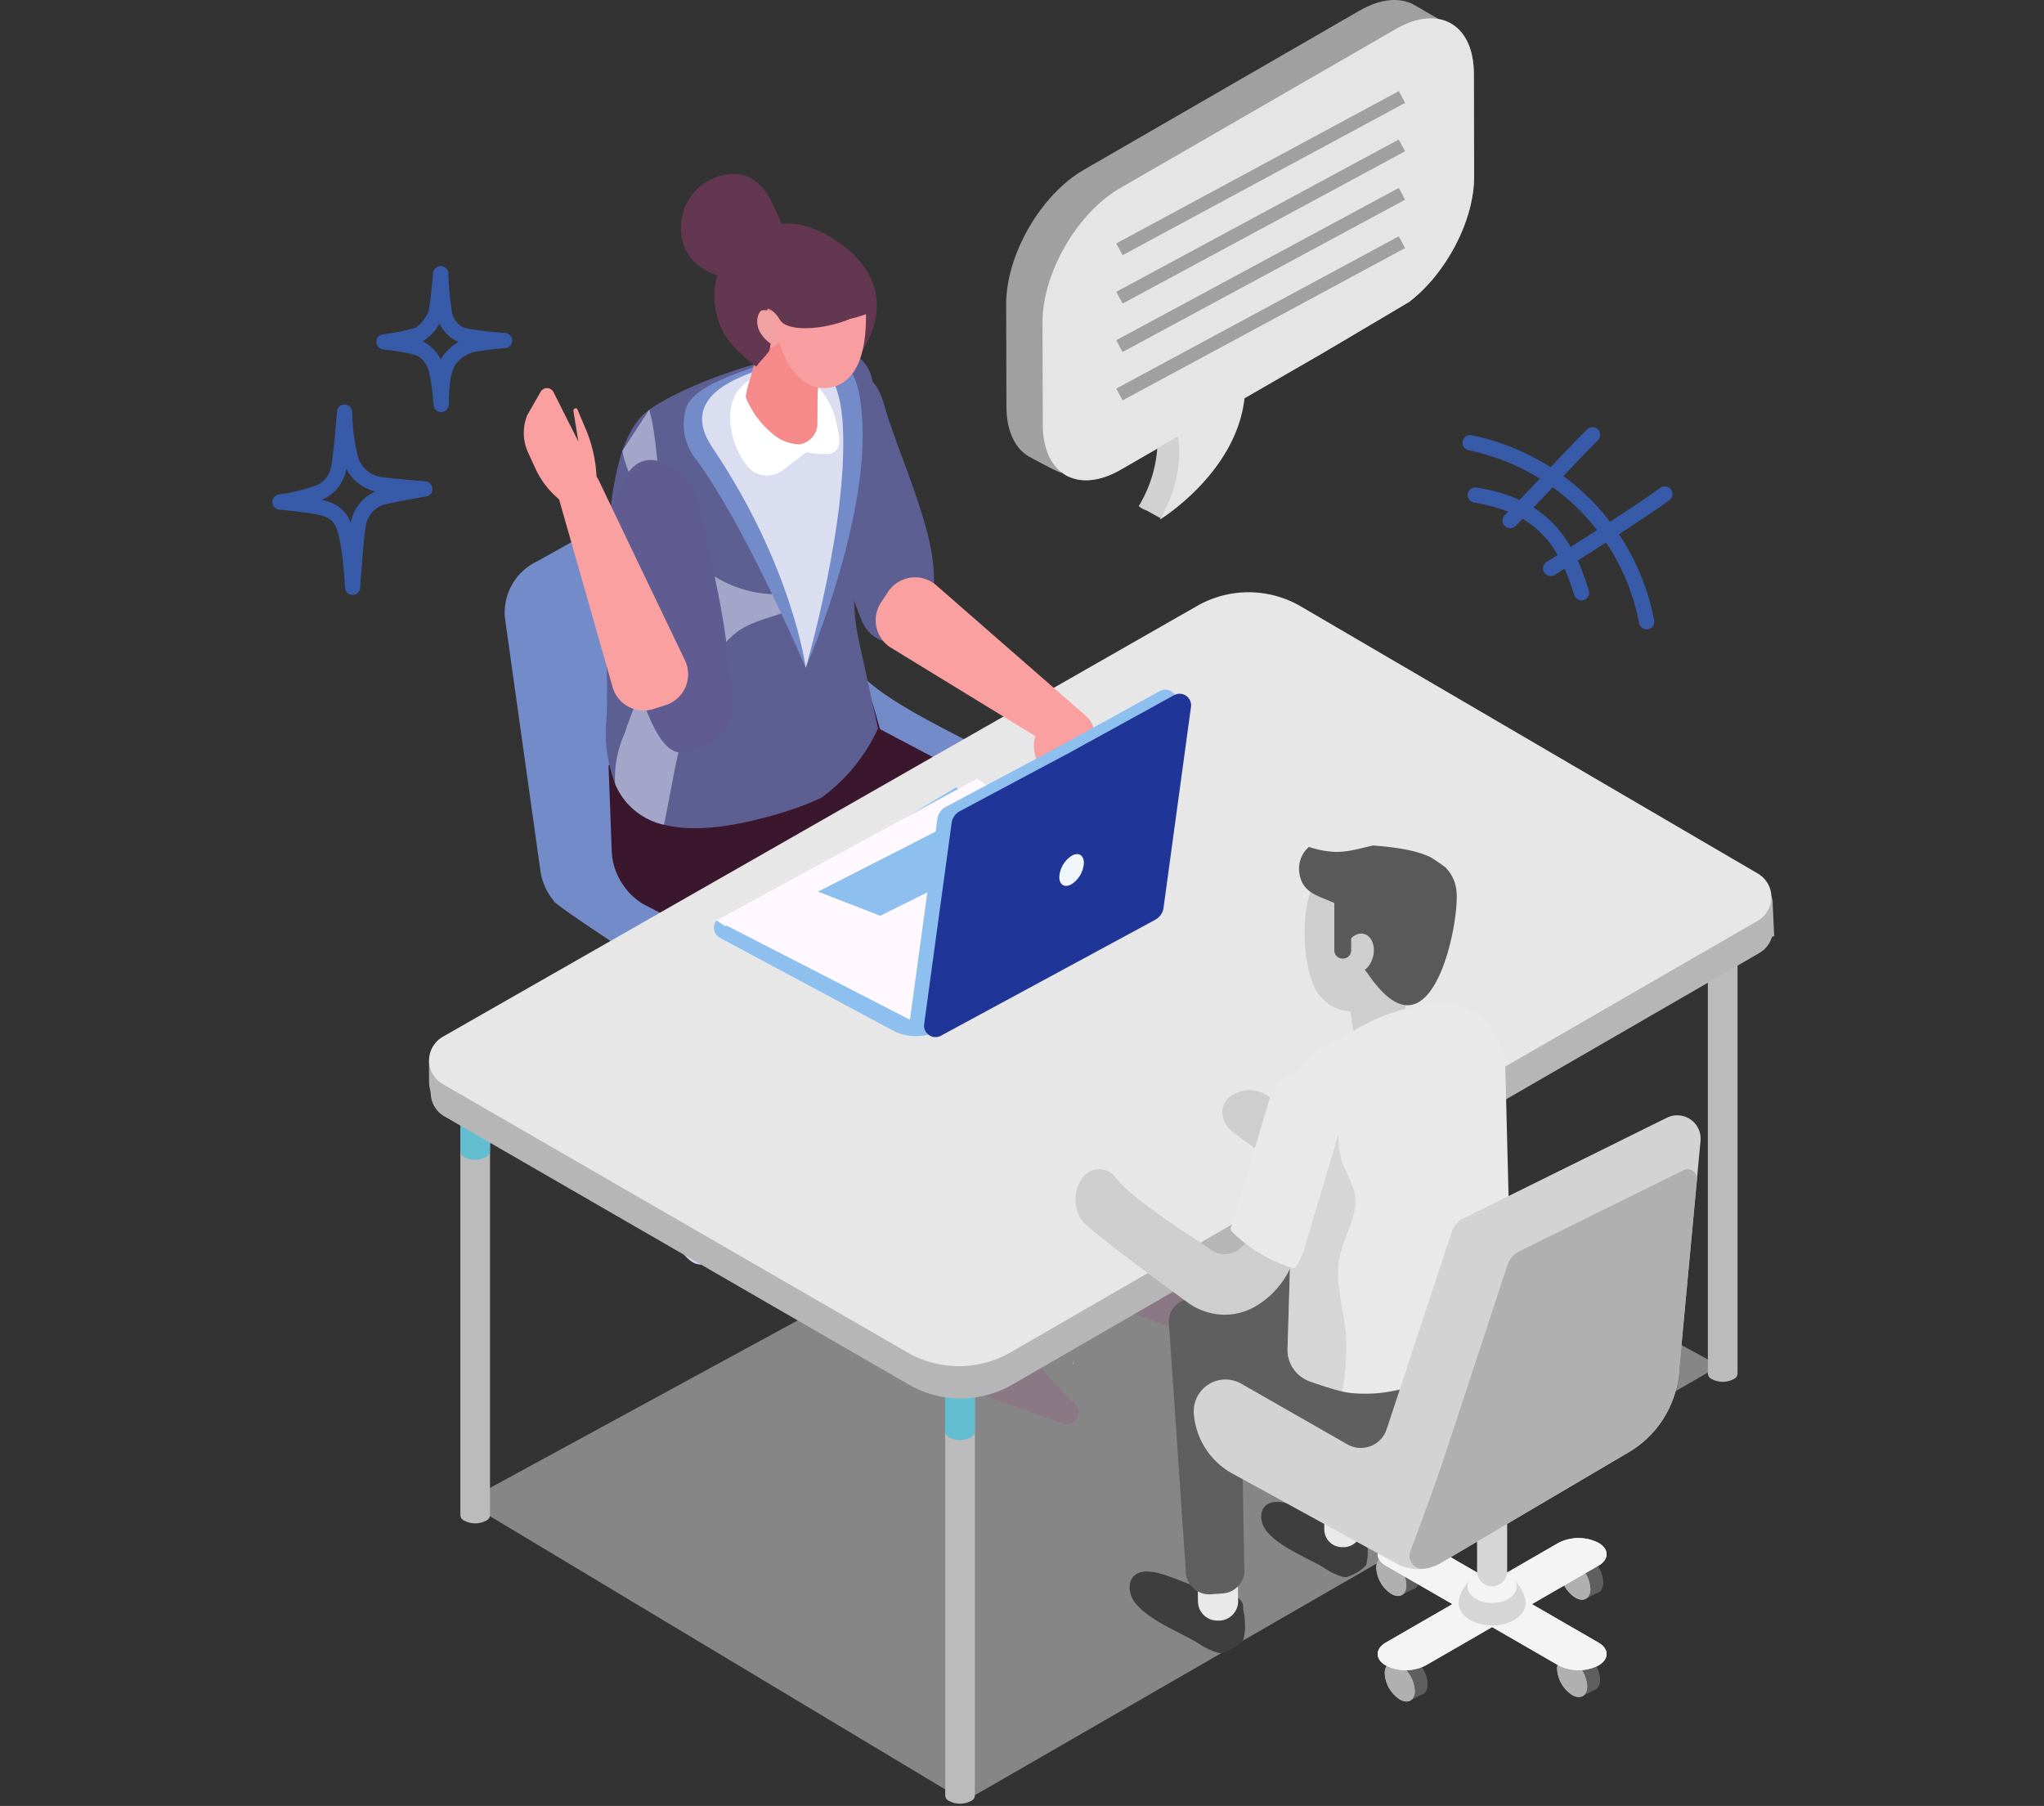 <svg xmlns="http://www.w3.org/2000/svg" xmlns:xlink="http://www.w3.org/1999/xlink" width="292" height="258" viewBox="0 0 292 258"><rect x="0" y="0" width="292" height="258" fill="#333333" stroke="none"/><defs><clipPath id="a"><rect width="214.45" height="257.68" fill="none"/></clipPath><clipPath id="c"><rect width="29.174" height="59.297" fill="none"/></clipPath><clipPath id="d"><rect width="0.221" height="2.209" fill="none"/></clipPath><clipPath id="e"><rect width="179.188" height="101.188" fill="none"/></clipPath><clipPath id="f"><rect width="9.693" height="44.686" fill="none"/></clipPath></defs><g transform="translate(-553 -6962)"><g transform="translate(592 6962)"><g clip-path="url(#a)"><g clip-path="url(#a)"><path d="M95.212,63.433c1.742,6.114,6.35,16.061,6.943,22.5a19.035,19.035,0,0,1-.209,6.29c-.942,3.4-2.678,4.7-4.365,5.06a4.947,4.947,0,0,1-5.53-2.96c-.583-1.367-1.162-2.939-1.726-4.643a241.753,241.753,0,0,1-6.282-25.054,4.334,4.334,0,0,1,3.116-5.045l.973-.267c4.082-1.106,5.92.053,7.081,4.122" transform="translate(-7.888 -5.536)" fill="#5d5f93"/><path d="M100.344,195.113a5.216,5.216,0,0,0-2.36-4.088c-1.3-.753-2.36-.143-2.36,1.363a5.217,5.217,0,0,0,2.36,4.088c1.3.753,2.36.142,2.36-1.363" transform="translate(-8.985 -17.918)" fill="#4568c7"/><path d="M100.344,195.113a5.216,5.216,0,0,0-2.36-4.088c-1.3-.753-2.36-.143-2.36,1.363a5.217,5.217,0,0,0,2.36,4.088c1.3.753,2.36.142,2.36-1.363" transform="translate(-8.985 -17.918)" fill="#4568c7"/><path d="M96.105,190.924l-2.034,1.06,3.193,5.82,2.382-1.239-.6-3.278Z" transform="translate(-8.839 -17.939)" fill="#4568c7"/><path d="M98.13,196.261a5.216,5.216,0,0,0-2.36-4.088c-1.3-.753-2.36-.143-2.36,1.363a5.217,5.217,0,0,0,2.36,4.088c1.3.753,2.36.142,2.36-1.363" transform="translate(-8.777 -18.026)" fill="#cfd5e9"/><path d="M98.13,196.261a5.216,5.216,0,0,0-2.36-4.088c-1.3-.753-2.36-.143-2.36,1.363a5.217,5.217,0,0,0,2.36,4.088c1.3.753,2.36.142,2.36-1.363" transform="translate(-8.777 -18.026)" fill="#cfd5e9"/><path d="M69.016,177.6a5.216,5.216,0,0,0-2.36-4.088c-1.3-.753-2.36-.143-2.36,1.363a5.217,5.217,0,0,0,2.36,4.088c1.3.753,2.36.142,2.36-1.363" transform="translate(-6.041 -16.273)" fill="#4568c7"/><path d="M69.016,177.6a5.216,5.216,0,0,0-2.36-4.088c-1.3-.753-2.36-.143-2.36,1.363a5.217,5.217,0,0,0,2.36,4.088c1.3.753,2.36.142,2.36-1.363" transform="translate(-6.041 -16.273)" fill="#4568c7"/><path d="M64.777,173.413l-2.034,1.06,3.193,5.82,2.382-1.239-.6-3.278Z" transform="translate(-5.895 -16.294)" fill="#4568c7"/><path d="M66.8,178.751a5.216,5.216,0,0,0-2.36-4.088c-1.3-.753-2.36-.143-2.36,1.363a5.217,5.217,0,0,0,2.36,4.088c1.3.753,2.36.142,2.36-1.363" transform="translate(-5.833 -16.381)" fill="#cfd5e9"/><path d="M66.8,178.751a5.216,5.216,0,0,0-2.36-4.088c-1.3-.753-2.36-.143-2.36,1.363a5.217,5.217,0,0,0,2.36,4.088c1.3.753,2.36.142,2.36-1.363" transform="translate(-5.833 -16.381)" fill="#cfd5e9"/><path d="M70.485,195.886a5.216,5.216,0,0,0-2.36-4.088c-1.3-.753-2.36-.143-2.361,1.363a5.218,5.218,0,0,0,2.361,4.088c1.3.753,2.36.142,2.36-1.363" transform="translate(-6.179 -17.991)" fill="#4568c7"/><path d="M70.485,195.886a5.216,5.216,0,0,0-2.36-4.088c-1.3-.753-2.36-.143-2.361,1.363a5.218,5.218,0,0,0,2.361,4.088c1.3.753,2.36.142,2.36-1.363" transform="translate(-6.179 -17.991)" fill="#4568c7"/><path d="M66.246,191.7l-2.034,1.06,3.193,5.82,2.382-1.239-.6-3.278Z" transform="translate(-6.033 -18.012)" fill="#4568c7"/><path d="M68.271,197.035a5.216,5.216,0,0,0-2.36-4.088c-1.3-.753-2.36-.143-2.36,1.363a5.216,5.216,0,0,0,2.36,4.088c1.3.753,2.36.142,2.36-1.363" transform="translate(-5.971 -18.099)" fill="#cfd5e9"/><path d="M68.271,197.035a5.216,5.216,0,0,0-2.36-4.088c-1.3-.753-2.36-.143-2.36,1.363a5.216,5.216,0,0,0,2.36,4.088c1.3.753,2.36.142,2.36-1.363" transform="translate(-5.971 -18.099)" fill="#cfd5e9"/><path d="M100.9,178.253a5.216,5.216,0,0,0-2.36-4.088c-1.3-.753-2.361-.143-2.361,1.363a5.214,5.214,0,0,0,2.361,4.088c1.3.753,2.36.142,2.36-1.363" transform="translate(-9.037 -16.334)" fill="#4568c7"/><path d="M100.9,178.253a5.216,5.216,0,0,0-2.36-4.088c-1.3-.753-2.361-.143-2.361,1.363a5.214,5.214,0,0,0,2.361,4.088c1.3.753,2.36.142,2.36-1.363" transform="translate(-9.037 -16.334)" fill="#4568c7"/><path d="M96.661,174.064l-2.034,1.06,3.193,5.82L100.2,179.7l-.6-3.278Z" transform="translate(-8.891 -16.355)" fill="#4568c7"/><path d="M98.685,179.4a5.216,5.216,0,0,0-2.36-4.088c-1.3-.753-2.36-.143-2.36,1.363a5.217,5.217,0,0,0,2.36,4.088c1.3.753,2.36.142,2.36-1.363" transform="translate(-8.829 -16.442)" fill="#cfd5e9"/><path d="M98.685,179.4a5.216,5.216,0,0,0-2.36-4.088c-1.3-.753-2.36-.143-2.36,1.363a5.217,5.217,0,0,0,2.36,4.088c1.3.753,2.36.142,2.36-1.363" transform="translate(-8.829 -16.442)" fill="#cfd5e9"/><path d="M63.611,187.437l10.445-6.031-10.445-6.031c-1.714-.99-1.714-2.609,0-3.6a6.919,6.919,0,0,1,6.234,0l10.445,6.031,10.446-6.031a6.919,6.919,0,0,1,6.234,0c1.714.99,1.714,2.609,0,3.6l-10.446,6.031,10.446,6.031c1.714.99,1.714,2.609,0,3.6a6.919,6.919,0,0,1-6.234,0L80.29,185.006l-10.445,6.031a6.919,6.919,0,0,1-6.234,0c-1.714-.99-1.714-2.609,0-3.6" transform="translate(-5.856 -16.07)" fill="#e2e8f2"/><path d="M63.611,187.437l10.445-6.031-10.445-6.031c-1.714-.99-1.714-2.609,0-3.6a6.919,6.919,0,0,1,6.234,0l10.445,6.031,10.446-6.031a6.919,6.919,0,0,1,6.234,0c1.714.99,1.714,2.609,0,3.6l-10.446,6.031,10.446,6.031c1.714.99,1.714,2.609,0,3.6a6.919,6.919,0,0,1-6.234,0L80.29,185.006l-10.445,6.031a6.919,6.919,0,0,1-6.234,0c-1.714-.99-1.714-2.609,0-3.6" transform="translate(-5.856 -16.07)" fill="#e2e8f2"/><path d="M86.868,181.746c0,1.952-2.355,3.534-5.26,3.534s-5.26-1.582-5.26-3.534,2.356-5.184,5.26-5.184,5.26,3.233,5.26,5.184" transform="translate(-7.174 -16.59)" fill="#cfd5e9"/><path d="M85.612,179.154c0,1.432-1.728,2.592-3.859,2.592s-3.86-1.161-3.86-2.592,1.728-2.592,3.86-2.592,3.859,1.161,3.859,2.592" transform="translate(-7.319 -16.59)" fill="#e2e8f2"/><path d="M81.908,148.719a2.376,2.376,0,0,1,2.36,2.393v23.034a2.36,2.36,0,1,1-4.72,0V151.112a2.376,2.376,0,0,1,2.36-2.393" transform="translate(-7.474 -13.974)" fill="#cfd5e9"/><path d="M36.553,94.636l5.038,35.957a8.711,8.711,0,0,0,1.939,4.547c-.318.189,8.269,5.861,8.584,6.055l8.61,5.395c9.251,5.7,16.454,13.765,27.227,7.634q12.343-7.024,24.185-14.884c7.708-5.117,13.139-10.859,5.045-17.892-7.053-6.128-16.056-9.445-23.96-14.256-9.289-5.654-9.54-9.1-10.29-19.527A52.212,52.212,0,0,0,79.04,71.82a4.839,4.839,0,0,0-6.637-2.59l-.048.025L41.194,86.634a8.113,8.113,0,0,0-4.641,8" transform="translate(-3.43 -6.457)" fill="#748bc9"/><path d="M126.169,214.755l-.122.254a.4.4,0,0,0,.1.008c0-.082.016-.172.024-.262" transform="translate(-11.843 -20.178)" fill="#dceffe"/><path d="M106.353,206.638v7.143a4.144,4.144,0,0,0,2.76,3.906l13.685,4.846a1.7,1.7,0,0,0,1.783-2.792l-8.754-8.952-.057-6.848Z" transform="translate(-9.993 -19.162)" fill="#3b172d"/><path d="M104.782,146.932c2.757,1.3,5.256,3.1,7.97,4.485a1.957,1.957,0,0,0,.328.132l2.351,53.179s-3.657,4.547-11.831,0l-4.36-44.3-1.479-14.494a11.421,11.421,0,0,1,7.02,1" transform="translate(-9.186 -13.696)" fill="#f68a8b"/><path d="M128.163,193.4l.41,7.143a4.455,4.455,0,0,0,2.984,3.906l13.962,4.846a1.648,1.648,0,0,0,1.709-.361,1.7,1.7,0,0,0-.084-2.432l-9.269-8.952-.448-6.848Z" transform="translate(-12.042 -17.919)" fill="#3b172d"/><path d="M91.369,115.078l14.367,8.54c8.076,3.966,16.2,7.772,18.031,8.531a17.2,17.2,0,0,1,4.526,5.239l5.327,52.464s-3.4,4.547-11.831,0l-6.881-44.188-32.29-17.052a7.148,7.148,0,0,1-3.764-6.068c4.142-2.542,8.247-5.153,12.516-7.468" transform="translate(-7.409 -10.813)" fill="#f68a8b"/><path d="M56.814,118.938l-.185-5.019,25.316-3.648,7.459-2.088c.41.842.834,1.675,1.25,2.511.342,1.213.694,2.425,1.034,3.639l32.071,16.936a7.226,7.226,0,0,1,3,9.611,7,7,0,0,1-2.994,3.069,7.233,7.233,0,0,1-.728,2.513,6.943,6.943,0,0,1-5.648,3.845,17.281,17.281,0,0,1-2.552,1.679c-2.739,1.013-5.428,2.174-8.147,3.338A52.31,52.31,0,0,1,95.6,158.831L57.816,139.3a9.392,9.392,0,0,1-4.45-7.362L52.907,119.5Z" transform="translate(-4.971 -10.165)" fill="#3b172d"/><path d="M80.842,54.255c.217-.041.438-.082.66-.12a8.754,8.754,0,0,1,1.014-.126,9.8,9.8,0,0,1,4.169.532c-1.941-.16-3.893-.268-5.842-.286" transform="translate(-7.596 -5.071)" fill="#5d5f93"/><path d="M52.561,107.934a20.418,20.418,0,0,0,1.231,9.181,9.825,9.825,0,0,0,7,5.872c4.479,1.142,10.347.215,16.521-1.617a43.637,43.637,0,0,0,5.935-2.221,25.273,25.273,0,0,0,8.114-9.917q-1.39-6.382-2.742-12.576a28.183,28.183,0,0,1-.41-9.859c.063-.074.046,1.191.109,1.113a18.646,18.646,0,0,0,2.754-15.665c-.137-.442-.262-.881-.364-1.315A32.092,32.092,0,0,0,90.4,67.6a49.6,49.6,0,0,0,.216-7.638,5.525,5.525,0,0,0-5.628-5.008c-5.608.19-19.491,4.048-26.3,8.738,0,0,0,0-.007.008-1.687,1.162-2.925,3.23-3.826,5.872-3.618,10.616-1.853,30.52-2.286,38.364" transform="translate(-4.933 -5.163)" fill="#5d5f93"/><g transform="translate(48.807 58.527)" opacity="0.56" style="mix-blend-mode:multiply;isolation:isolate"><g clip-path="url(#c)"><g transform="translate(5.319 24.659)" opacity="0.39" style="mix-blend-mode:multiply;isolation:isolate"><g clip-path="url(#d)"><path d="M59.739,91.812l.013,2.208c.082-.528.148-1.056.208-1.589-.074-.207-.148-.411-.221-.619" transform="translate(-59.739 -91.812)" fill="#e0e0e8"/></g></g><path d="M59.272,80.683l-.124-.137,0-.719c.045.29.087.571.128.856m-.087,8.572.017,2.209c.078-.529.144-1.055.207-1.588-.074-.211-.149-.413-.224-.621M58.8,64.6s0-.008.007-.008c1.729,6.112.6,13.982,4.714,19.63a17.16,17.16,0,0,0,19.52,5.728c-1.948,4.085-7.986,3.685-11.637,6.364-3.883,2.854-6.257,9.4-7.593,14.019-1.295,4.458-1.94,9.044-2.891,13.556a9.823,9.823,0,0,1-7-5.873,15.527,15.527,0,0,1,1.154-6.649c.173-.43.347-.864.521-1.294a.274.274,0,0,1-.071.033c.261-.711.537-1.439.823-2.184.79-2.1,1.737-4.148,2.4-6.294a31.737,31.737,0,0,0,1.4-10.47,55.77,55.77,0,0,0-2.485-13.49c-.723-1.9-2.357-4.938-2.684-7.2Z" transform="translate(-53.868 -64.596)" fill="#dadef0"/></g></g><path d="M66.616,71.015a8.064,8.064,0,0,1-1.5-7.519c1.037-3.041,7.449-4.936,9.8-5.838,2.58-.988,9.523-2.945,12.454-.757,2.108,1.574,2.708,4.81,2.9,8.62.767,14.933-8.084,35.13-8.084,35.13S73.717,80.725,66.616,71.015" transform="translate(-6.082 -5.253)" fill="#748bc9"/><path d="M69.132,69.3c11.422,16.929,13.335,31.451,13.335,31.451S88.727,79.4,87.715,65.49c-.582-8-4.134-10.3-12.15-7.231C72.581,59.4,64.3,62.14,69.132,69.3" transform="translate(-6.357 -5.351)" fill="#dadef0"/><path d="M72.243,66.816a11.282,11.282,0,0,0,2.226,5.17,3.643,3.643,0,0,0,5.109.675l3.37-2.57a14.323,14.323,0,0,0,3.226.24c2.155-.361,1.454-2.653,1.125-4.3-.746-3.725-3.713-7.754-7.849-7.754a8.007,8.007,0,0,0-6.618,3.527,7.861,7.861,0,0,0-.59,5.01" transform="translate(-6.776 -5.476)" fill="#fff"/><path d="M71.221,51.354a12.438,12.438,0,0,0,2.782,3,16.091,16.091,0,0,0,5.662,3.361c2.436.658,5.194,1.192,7.359-.107a8.206,8.206,0,0,0,1.991-1.827c4.682-5.577,5.415-11.69-.059-16.589-3-2.683-9.226-6.022-13.126-2.276-.438.419-.458,1.206-1,1.476a4.125,4.125,0,0,1-1.519.116,3.26,3.26,0,0,0-2.28,1.732,10.867,10.867,0,0,0,.192,11.11" transform="translate(-6.539 -3.312)" fill="#643750"/><path d="M78.893,43.168l-3.62,14.694a15.618,15.618,0,0,0-.742,2.9,13.1,13.1,0,0,0,4.382,5.69,6.111,6.111,0,0,0,3.248,1.083l.024,0a3,3,0,0,0,2.592-2.917l.026-4.564h.03l.3-4.5.155-2.352.126-1.9a16.384,16.384,0,0,1-6.52-8.133" transform="translate(-7.003 -4.056)" fill="#f68a8b"/><path d="M71.974,27.422c.2,0,.393.015.587.031,4.547.734,5.362,6.13,7.324,9.812a8.08,8.08,0,0,1-.822,2.7,5.938,5.938,0,0,1-1.4,1.878,5.326,5.326,0,0,1-4.065,1c-4.6-.564-9.265-2.27-9.265-7.784a7.641,7.641,0,0,1,7.641-7.641" transform="translate(-6.045 -2.577)" fill="#643750"/><path d="M79.852,52.624a2.758,2.758,0,1,1-1.165-3.332,2.518,2.518,0,0,1,1.165,3.332" transform="translate(-7.04 -4.589)" fill="#f1a1a2"/><path d="M79.292,47.943a9.933,9.933,0,0,0,3.619,1.832,14.6,14.6,0,0,0,9.248-.383c0,.262,0,.442,0,.491,0,5.014-1.317,9.06-4.768,9.912-4.851,1.2-8.1-4.9-8.1-9.912,0-.116,0-.99.005-1.94" transform="translate(-7.45 -4.505)" fill="#f89ea0"/><path d="M84.2,44.861V50.8h2.279l.162-.771c-.552-.147-1.924-4.93-2.441-5.172" transform="translate(-7.912 -4.215)" fill="#f89ea0"/><path d="M79.159,49.424c-2.107-3.467-4.027-.585-2.889,1.664a5.176,5.176,0,0,0,1.595,1.769,2.143,2.143,0,0,0-.062.234c-.041.238-.083.472-.129.7-.159.47-1.663,1.867-1.842,2.332-4.763-2.814-3.881-10-3.816-12.745,2.879-3.458,6.086-4.2,9.7-2.831a14.558,14.558,0,0,1,1.692.776C86.354,42.9,94.068,43.861,91.2,47.9c-1.595,2.25-10.528,4.019-12.045,1.523" transform="translate(-6.757 -3.749)" fill="#643750"/><g transform="translate(27.464 156.12)" opacity="0.52"><g clip-path="url(#e)"><path d="M137.538,172.31l71.962,39L101.66,273.5,30.312,230.682Z" transform="translate(-30.312 -172.31)" fill="#d3d3d3"/></g></g><path d="M111.661,206.769c-3.185-3.233-20.236-22.17-19.837-6.707a10.348,10.348,0,0,0,1.151,5.363c1.644,2.584,5.048,3.239,7.718,4.739,1.594.9,2.965,2.13,4.477,3.157a8.727,8.727,0,0,0,5.079,1.8,4.182,4.182,0,0,0,4.032-3.077c.367-2.011-1.184-3.816-2.619-5.273" transform="translate(-8.627 -18.234)" fill="#5a6092"/><path d="M95.543,186.689c.509-.345,1.026-.68,1.558-.988a4.208,4.208,0,0,1,.724-.3l.126-.036a7.212,7.212,0,0,0,1.372.113c.035.132.065.267.089.406l1.432,8.584a4.2,4.2,0,0,1-8.279,1.383l-1.018-6.1c1.3-1.06,2.606-2.12,4-3.064" transform="translate(-8.602 -17.417)" fill="#e2e8f2"/><path d="M68.681,165.541a6.26,6.26,0,0,0,3.7-1.206L104.2,141.149a6.287,6.287,0,0,0-7.405-10.163L64.974,154.172a6.287,6.287,0,0,0,3.708,11.369" transform="translate(-5.862 -12.194)" fill="#5a6092"/><path d="M59.606,167.764c-.536-.3-1.067-.611-1.581-.949a4.2,4.2,0,0,1-.588-.514l-.089-.1a7.2,7.2,0,0,0-.512-1.276c.1-.091.21-.178.323-.261l7.034-5.127a4.192,4.192,0,1,1,4.939,6.774l-5,3.643c-1.53-.688-3.06-1.376-4.527-2.2" transform="translate(-5.34 -14.915)" fill="#e2e8f2"/><path d="M54.183,164.372l2.6-2.31,0,0a1.638,1.638,0,0,1,1.456-.429c1.354.227,2.84,1.619,4.277,2.476a15.035,15.035,0,0,0,4.445,1.569,11.677,11.677,0,0,1,4.473,1.921c2.931,2.189,5.058,8.211,3.1,9.972a1.7,1.7,0,0,1-.62.521l-2.657,2.231-3.934-5.24c-.12-.108-.24-.216-.359-.324a26.459,26.459,0,0,0-4.445-3.563c-1.437-.8-2.923-1.125-4.277-2.463a7.766,7.766,0,0,1-1.79-2.937Z" transform="translate(-5.091 -15.185)" fill="#5a6092"/><path d="M69.04,169.815c2.931,2.188,5.058,8.211,3.1,9.972-.624.859-1.855.938-3.1.432a17.014,17.014,0,0,1-4.474-3.245,26.47,26.47,0,0,0-4.444-3.563c-1.437-.8-2.923-1.125-4.277-2.462a7.723,7.723,0,0,1-2.109-4.272c0-.01,0-.019,0-.029,0-.037-.005-.073-.009-.111-.006-.074-.013-.148-.015-.219,0-.053,0-.1,0-.153s0-.1,0-.152c0-.069.009-.135.015-.2,0-.034.005-.068.009-.1a.182.182,0,0,1,0-.025c.167-1.251.988-2.025,2.107-1.837,1.354.227,2.84,1.619,4.277,2.476a15.01,15.01,0,0,0,4.444,1.568,11.663,11.663,0,0,1,4.474,1.922" transform="translate(-5.046 -15.393)" fill="#633750"/><path d="M203.037,160.293,149.25,190.021l-30.978-17.309Z" transform="translate(-11.113 -15.061)" fill="#d5d5d5"/><path d="M106.609,283.79a3.311,3.311,0,0,0,3,0,.913.913,0,0,0,0-1.73,3.311,3.311,0,0,0-3,0,.913.913,0,0,0,0,1.73" transform="translate(-9.959 -26.469)" fill="#bbb"/><path d="M105.988,217.836v58.689a.441.441,0,0,0,.032.153.349.349,0,0,0,.307.186h3.56a.349.349,0,0,0,.307-.186.441.441,0,0,0,.032-.153V217.836a.341.341,0,0,0-.339-.339h-3.56a.341.341,0,0,0-.339.339" transform="translate(-9.959 -20.436)" fill="#bbb"/><path d="M226.859,217.269a3.311,3.311,0,0,0,3,0,.913.913,0,0,0,0-1.73,3.311,3.311,0,0,0-3,0,.913.913,0,0,0,0,1.73" transform="translate(-21.257 -20.218)" fill="#bbb"/><path d="M226.238,151.315V210a.441.441,0,0,0,.032.153.349.349,0,0,0,.307.186h3.56a.349.349,0,0,0,.307-.186.441.441,0,0,0,.032-.153V151.315a.341.341,0,0,0-.339-.339h-3.56a.341.341,0,0,0-.339.339" transform="translate(-21.257 -14.186)" fill="#bbb"/><path d="M30.159,239.589a3.311,3.311,0,0,0,3,0,.913.913,0,0,0,0-1.73,3.311,3.311,0,0,0-3,0,.913.913,0,0,0,0,1.73" transform="translate(-2.775 -22.316)" fill="#bbb"/><path d="M29.538,173.636v58.689a.441.441,0,0,0,.032.153.349.349,0,0,0,.307.186h3.56a.349.349,0,0,0,.307-.186.441.441,0,0,0,.032-.153V173.636a.341.341,0,0,0-.339-.339h-3.56a.341.341,0,0,0-.339.339" transform="translate(-2.775 -16.283)" fill="#bbb"/><path d="M106.327,217.5h3.56a.341.341,0,0,1,.339.339v6.743a.3.3,0,0,1-.038.147.7.7,0,0,1,.038.224,1.042,1.042,0,0,1-.62.863,3.305,3.305,0,0,1-3,0,1.042,1.042,0,0,1-.62-.863.673.673,0,0,1,.039-.224.29.29,0,0,1-.039-.147v-6.743a.341.341,0,0,1,.339-.339" transform="translate(-9.959 -20.436)" fill="#62bdd1"/><path d="M29.538,173.636a.341.341,0,0,1,.339-.339h3.56a.341.341,0,0,1,.339.339v6.743a.3.3,0,0,1-.038.147.7.7,0,0,1,.038.224,1.044,1.044,0,0,1-.62.863,3.305,3.305,0,0,1-3,0,1.044,1.044,0,0,1-.62-.863.7.7,0,0,1,.038-.224.3.3,0,0,1-.038-.147Z" transform="translate(-2.775 -16.283)" fill="#62bdd1"/><path d="M235.128,141.983l.217,4.881-12.972,3.929.641-4.6,8.436-6a2.329,2.329,0,0,1,3.678,1.795" transform="translate(-20.894 -13.131)" fill="#b6b6b6"/><path d="M24.6,170.053v-2.776l13.937,8.96-.931,2.481-8.568-2.648a6.3,6.3,0,0,1-4.438-6.016" transform="translate(-2.312 -15.717)" fill="#b6b6b6"/><path d="M214.693,138.665,149.4,100.5a14.794,14.794,0,0,0-14.8-.074L26.827,161.981a3.9,3.9,0,0,0-.016,6.757L93.16,207.057a14.792,14.792,0,0,0,14.8,0L214.676,145.4a3.9,3.9,0,0,0,.017-6.738" transform="translate(-2.336 -9.253)" fill="#b6b6b6"/><path d="M214.434,133.574,149.145,95.408a14.791,14.791,0,0,0-14.8-.075L26.568,156.89a3.9,3.9,0,0,0-.016,6.758L92.9,201.966a14.792,14.792,0,0,0,14.8,0l106.721-61.652a3.9,3.9,0,0,0,.017-6.738" transform="translate(-2.312 -8.775)" fill="#e7e7e7"/><path d="M63.121,74.478a9.2,9.2,0,0,1,2.946,5.352q.091.468.187.936c1.421,7.031,3.327,14.09,3.8,21.335.2,3.065,1.767,5.07,0,7.97a8.946,8.946,0,0,1-6.708,4.238c-3.428.267-5.607-7.767-6.639-10.454a61.97,61.97,0,0,1-3.773-15.71C52.4,83.072,54.15,67.012,63.121,74.478" transform="translate(-4.966 -6.815)" fill="#605c92"/><path d="M49.9,76.224A19.841,19.841,0,0,0,48.5,67.3c-.546-1.287-.968-2.285-1.29-3.055-.136-.323-.629-.128-.572.227l.7,4.353-3.582-7.119a1.044,1.044,0,0,0-1.847.093l-1.842,3.206A6.712,6.712,0,0,0,40.11,70.3l1.085,2.36A12.4,12.4,0,0,0,46,78.094a2.629,2.629,0,0,0,3.647-1.325Z" transform="translate(-3.716 -5.75)" fill="#faa0a0"/><path d="M103.657,92.145l21.509,18.788a3.122,3.122,0,0,1-3.691,5.01L97.15,101.055a4.616,4.616,0,0,1-1.364-6.427l1.006-1.521a4.627,4.627,0,0,1,6.865-.962" transform="translate(-8.928 -8.554)" fill="#faa0a0"/><path d="M124.088,113.81c3.553.547,11.131,5.376,10.333,9.667-.671,3.6-8.505-.767-8.506-2.28a30.379,30.379,0,0,0,.208,3.55c-.026-.227-3.061-2.029-3.453-2.422-1.464-1.464-2.561-2.666-2.681-4.853a3.7,3.7,0,0,1,1.076-2.977,3.564,3.564,0,0,1,3.023-.686" transform="translate(-11.274 -10.687)" fill="#faa0a0"/><path d="M63.085,101.315,50.758,75.576a3.122,3.122,0,0,0-5.819,2.207l7.814,27.4a4.618,4.618,0,0,0,5.825,3.037l1.737-.558a4.621,4.621,0,0,0,2.77-6.349" transform="translate(-4.211 -6.934)" fill="#faa0a0"/><path d="M176.3,148.274c-.013,0-.025.013-.038.025a.731.731,0,0,1-.013-.166.193.193,0,0,0,.051.14" transform="translate(-16.56 -13.919)" fill="#595959"/><path d="M156.536,237.277c1.9-1.495,6.258,1.11,8.347,1.576,1.35.3,6.273.58,5.892,2.92a8.059,8.059,0,0,1,.245,1.793,6.961,6.961,0,0,1-.217,2.283,6.085,6.085,0,0,1-2.889,1.734,3.682,3.682,0,0,1-.39-.046,8.65,8.65,0,0,1-2.586-1.214c-2.577-1.579-6.437-2.965-8.375-5.354-.864-1.065-1.105-2.844-.027-3.692" transform="translate(-14.641 -22.251)" fill="#3e3e3e"/><path d="M168.538,242.985l-.208,0a2.541,2.541,0,0,1-2.573-2.511l-.053-4.292a2.543,2.543,0,0,1,2.512-2.573l.208,0A2.544,2.544,0,0,1,171,236.121l.052,4.288a2.544,2.544,0,0,1-2.512,2.575" transform="translate(-15.569 -21.95)" fill="#e9e9e9"/><path d="M171.3,212.14l.119,22.6a3.111,3.111,0,0,1-2.85,2.654l-1.548.114a3.112,3.112,0,0,1-3.337-3.252l-2.772-22.115Z" transform="translate(-15.12 -19.933)" fill="#3e3e3e"/><path d="M182.128,210.13l-22.861-12.912-14.123,7.907a5.275,5.275,0,0,0-.458,8.919l23.225,16.331Z" transform="translate(-13.384 -18.531)" fill="#5f5f5f"/><path d="M135.844,248.294c2.061-1.62,6.781,1.2,9.044,1.707,1.463.326,6.8.629,6.385,3.165a8.756,8.756,0,0,1,.265,1.943,7.548,7.548,0,0,1-.235,2.474,6.6,6.6,0,0,1-3.131,1.879,3.792,3.792,0,0,1-.421-.051,9.368,9.368,0,0,1-2.8-1.316c-2.792-1.712-6.976-3.214-9.075-5.8-.937-1.154-1.2-3.082-.03-4" transform="translate(-12.691 -23.283)" fill="#3e3e3e"/><path d="M148.85,254.478l-.227,0a2.755,2.755,0,0,1-2.789-2.721l-.056-4.649a2.755,2.755,0,0,1,2.722-2.789l.226,0a2.756,2.756,0,0,1,2.789,2.722l.056,4.65a2.755,2.755,0,0,1-2.721,2.788" transform="translate(-13.697 -22.956)" fill="#e9e9e9"/><path d="M151.412,207.913l.627,36.1a3.371,3.371,0,0,1-3.088,2.876l-1.678.123a3.372,3.372,0,0,1-3.616-3.524l-2.4-35.23a3.216,3.216,0,0,1,4.643-3.1Z" transform="translate(-13.272 -19.245)" fill="#5f5f5f"/><path d="M180.4,219.932a18.489,18.489,0,0,1-22.139,9.624l-3.956-1.343.02.041-5.552-1.92s-2.471-.824-2.512-3l-.014-.016c-.016-1.17.686-2.734,2.833-4.766h0a47.346,47.346,0,0,1,9.5-6.477l3.145-1.783a20.119,20.119,0,0,1,15.427-1.85l7.806,2.22c-.515.956-1.017,1.92-1.49,2.9Z" transform="translate(-13.741 -19.513)" fill="#5f5f5f"/><path d="M170.906,147.948c-.014,0-.028.014-.042.028a.819.819,0,0,1-.014-.181.21.21,0,0,0,.055.153" transform="translate(-16.053 -13.887)" fill="#595959"/><path d="M176.658,151.145l1.409,9.921c.195,1.373-1.419,2.485-3.606,2.485s-4.116-1.113-4.312-2.485h-.035l-1.409-9.921Z" transform="translate(-15.851 -14.202)" fill="#cecece"/><path d="M151.328,176.795c1.681,1.252,10.264,7.581,14.179,9.348a16.407,16.407,0,0,0,6.8,1.47,14.344,14.344,0,0,0,4.93-.875,10.507,10.507,0,0,0,6.215-5.578,9.2,9.2,0,0,0,.582-1.85l3.162-15.6c.382-1.879-1.155-3.835-3.428-4.365s-4.431.564-4.814,2.448l-3.161,15.6a.255.255,0,0,1-.007.03,3.838,3.838,0,0,1-2.558,2.776,5.927,5.927,0,0,1-4.443-.226c-2.16-.976-8.521-5.423-12.35-8.273a4.64,4.64,0,0,0-5.859.094c-1.413,1.4-1.076,3.65.748,5" transform="translate(-14.066 -14.959)" fill="#cecece"/><path d="M159.963,207.571a4.784,4.784,0,0,0,3.177,4.652c1.164.415,3.1,1.077,4.633,1.437a10.11,10.11,0,0,0,1.208.217,20.424,20.424,0,0,0,12.79-2.917l8.423-4.905a3.6,3.6,0,0,0,1.778-3.189l-.886-34.963a10.167,10.167,0,0,0-5.048-8.77,7.992,7.992,0,0,0-3.939-.83,17.069,17.069,0,0,0-2.2.15,25.871,25.871,0,0,0-10.387,3.617c-2.18,1.381-4.887,2.279-6.633,4a5.842,5.842,0,0,0-1.8,4.23c-.037,1.232-1.114,37.273-1.114,37.273" transform="translate(-15.03 -14.874)" fill="#e9e9e9"/><g transform="translate(144.93 154.1)" opacity="0.34"><g clip-path="url(#f)"><path d="M166.685,171.976a.516.516,0,0,0,.228.249,19.06,19.06,0,0,1,.3,3.584c.013,2.242-.087,4.552.706,6.651a29.865,29.865,0,0,1,1.592,3.766c.731,3.171-1.48,6.206-2.118,9.39-.706,3.543.551,7.141.886,10.733a32.856,32.856,0,0,1-.5,8.417,48.284,48.284,0,0,1-4.633-1.437,4.78,4.78,0,0,1-3.177-4.652s1-33.326,1.105-36.976c1.641-1.818,4.34-2.584,5.617.274" transform="translate(-159.96 -170.081)" fill="#b0b0b0"/></g></g><path d="M127.539,190.339c1.232,1.542,11.869,9.339,14.87,11.529a9.18,9.18,0,0,0,5.4,1.853,8.886,8.886,0,0,0,4.132-1.023,12.4,12.4,0,0,0,5.721-6.75,16.569,16.569,0,0,0,.687-2.252l4.363-19.008c.527-2.29-.507-4.689-2.306-5.357s-3.69.649-4.217,2.945l-4.364,19.008c0,.012-.005.024-.01.037a4.952,4.952,0,0,1-2.408,3.364,3.358,3.358,0,0,1-3.61-.315c-1.655-1.21-10.689-6.692-13.5-10.2a2.912,2.912,0,0,0-4.8.064,5.184,5.184,0,0,0,.043,6.109" transform="translate(-11.888 -15.894)" fill="#cecece"/><path d="M151.191,190.844l5.408-18.137a5.308,5.308,0,0,1,2.609-3.178,5.539,5.539,0,0,1,4.146-.441,5.392,5.392,0,0,1,3.247,2.55,5.176,5.176,0,0,1,.455,4.047l-5.423,18.2a14.444,14.444,0,0,1-.931,2.346l-.228.449a.628.628,0,0,1-.757.306l-.487-.16c-.28-.092-.567-.2-.826-.3a21.517,21.517,0,0,1-6.924-4.406l-.3-.291a.6.6,0,0,1-.123-.7Z" transform="translate(-14.187 -15.867)" fill="#e9e9e9"/><path d="M179.682,150.255c1.779-3.206,2.126-6.919-1.191-9.764-2.662-2.283-10.439-5.387-13.482-2.714-3.264,2.869-2.849,13.449-.493,16.9,2.08,3.045,6.027,3.368,9.014,1.76a16.557,16.557,0,0,0,6.152-6.181" transform="translate(-15.283 -12.848)" fill="#cecece"/><path d="M184.289,140.088a5.549,5.549,0,0,0-1.61-3.659c-.678-.5-1.368-.982-2.07-1.42-2.344-1.119-5.446-1.468-8.231-1.692-1.918.4-3.811,1.048-5.85.891a13.752,13.752,0,0,1-3.336-.688,4.131,4.131,0,0,0-1.364,3.756c.51,3.544,4.018,3.263,6.32,5.058a1.99,1.99,0,0,0,.246.932,14.436,14.436,0,0,0,3.218,8.372,17.929,17.929,0,0,0,1.757,2.239c7.742,8.5,11.237-9.4,10.921-13.79" transform="translate(-15.201 -12.527)" fill="#595959"/><path d="M173,150.576c-.414,1.517-1.644,2.492-2.749,2.178s-1.662-1.8-1.248-3.313,1.645-2.493,2.749-2.179,1.662,1.8,1.248,3.314" transform="translate(-15.867 -13.831)" fill="#cecece"/><path d="M168.512,150.189h.064a1.171,1.171,0,0,0,1.171-1.171v-6.88a1.17,1.17,0,0,0-1.171-1.171h-.064a1.17,1.17,0,0,0-1.171,1.171v6.88a1.171,1.171,0,0,0,1.171,1.171" transform="translate(-15.723 -13.245)" fill="#595959"/><path d="M208.779,264.432a4.75,4.75,0,0,0-2.148-3.721c-1.188-.685-2.149-.13-2.149,1.24a4.746,4.746,0,0,0,2.149,3.721c1.185.685,2.148.13,2.148-1.24" transform="translate(-19.213 -24.469)" fill="#5f5f5f"/><path d="M208.779,264.432a4.75,4.75,0,0,0-2.148-3.721c-1.188-.685-2.149-.13-2.149,1.24a4.746,4.746,0,0,0,2.149,3.721c1.185.685,2.148.13,2.148-1.24" transform="translate(-19.213 -24.469)" fill="#5f5f5f"/><path d="M204.921,260.619l-1.851.965,2.906,5.3,2.168-1.127-.549-2.984Z" transform="translate(-19.08 -24.488)" fill="#5f5f5f"/><path d="M206.763,265.477a4.748,4.748,0,0,0-2.148-3.721c-1.187-.685-2.148-.13-2.148,1.24a4.747,4.747,0,0,0,2.148,3.721c1.186.685,2.148.13,2.148-1.24" transform="translate(-19.024 -24.567)" fill="#b0b0b0"/><path d="M206.763,265.477a4.748,4.748,0,0,0-2.148-3.721c-1.187-.685-2.148-.13-2.148,1.24a4.747,4.747,0,0,0,2.148,3.721c1.186.685,2.148.13,2.148-1.24" transform="translate(-19.024 -24.567)" fill="#b0b0b0"/><path d="M180.265,248.495a4.75,4.75,0,0,0-2.148-3.721c-1.187-.685-2.148-.13-2.148,1.24a4.748,4.748,0,0,0,2.148,3.721c1.186.685,2.148.13,2.148-1.24" transform="translate(-16.534 -22.971)" fill="#5f5f5f"/><path d="M180.265,248.495a4.75,4.75,0,0,0-2.148-3.721c-1.187-.685-2.148-.13-2.148,1.24a4.748,4.748,0,0,0,2.148,3.721c1.186.685,2.148.13,2.148-1.24" transform="translate(-16.534 -22.971)" fill="#5f5f5f"/><path d="M176.407,244.683l-1.851.965,2.906,5.3,2.168-1.127-.549-2.984Z" transform="translate(-16.401 -22.99)" fill="#5f5f5f"/><path d="M178.25,249.541a4.75,4.75,0,0,0-2.148-3.721c-1.187-.685-2.148-.13-2.148,1.24a4.748,4.748,0,0,0,2.148,3.721c1.186.685,2.148.13,2.148-1.24" transform="translate(-16.345 -23.07)" fill="#b0b0b0"/><path d="M178.25,249.541a4.75,4.75,0,0,0-2.148-3.721c-1.187-.685-2.148-.13-2.148,1.24a4.748,4.748,0,0,0,2.148,3.721c1.186.685,2.148.13,2.148-1.24" transform="translate(-16.345 -23.07)" fill="#b0b0b0"/><path d="M181.6,265.136a4.75,4.75,0,0,0-2.148-3.721c-1.187-.685-2.148-.13-2.148,1.24a4.747,4.747,0,0,0,2.148,3.721c1.186.685,2.148.13,2.148-1.24" transform="translate(-16.66 -24.535)" fill="#5f5f5f"/><path d="M181.6,265.136a4.75,4.75,0,0,0-2.148-3.721c-1.187-.685-2.148-.13-2.148,1.24a4.747,4.747,0,0,0,2.148,3.721c1.186.685,2.148.13,2.148-1.24" transform="translate(-16.66 -24.535)" fill="#5f5f5f"/><path d="M177.745,261.324l-1.851.965,2.906,5.3,2.168-1.127-.549-2.984Z" transform="translate(-16.527 -24.554)" fill="#5f5f5f"/><path d="M179.587,266.181a4.75,4.75,0,0,0-2.148-3.721c-1.187-.685-2.148-.13-2.148,1.24a4.748,4.748,0,0,0,2.148,3.721c1.186.685,2.148.13,2.148-1.24" transform="translate(-16.47 -24.633)" fill="#b0b0b0"/><path d="M179.587,266.181a4.75,4.75,0,0,0-2.148-3.721c-1.187-.685-2.148-.13-2.148,1.24a4.748,4.748,0,0,0,2.148,3.721c1.186.685,2.148.13,2.148-1.24" transform="translate(-16.47 -24.633)" fill="#b0b0b0"/><path d="M209.284,249.087a4.748,4.748,0,0,0-2.148-3.721c-1.186-.685-2.148-.13-2.148,1.24a4.748,4.748,0,0,0,2.148,3.721c1.186.685,2.148.13,2.148-1.24" transform="translate(-19.261 -23.027)" fill="#5f5f5f"/><path d="M209.284,249.087a4.748,4.748,0,0,0-2.148-3.721c-1.186-.685-2.148-.13-2.148,1.24a4.748,4.748,0,0,0,2.148,3.721c1.186.685,2.148.13,2.148-1.24" transform="translate(-19.261 -23.027)" fill="#5f5f5f"/><path d="M205.426,245.274l-1.851.965,2.906,5.3,2.168-1.127-.549-2.984Z" transform="translate(-19.128 -23.046)" fill="#5f5f5f"/><path d="M207.269,250.132a4.748,4.748,0,0,0-2.148-3.721c-1.187-.685-2.148-.13-2.148,1.24a4.748,4.748,0,0,0,2.148,3.721c1.186.685,2.148.13,2.148-1.24" transform="translate(-19.071 -23.125)" fill="#b0b0b0"/><path d="M207.269,250.132a4.748,4.748,0,0,0-2.148-3.721c-1.187-.685-2.148-.13-2.148,1.24a4.748,4.748,0,0,0,2.148,3.721c1.186.685,2.148.13,2.148-1.24" transform="translate(-19.071 -23.125)" fill="#b0b0b0"/><path d="M175.346,257.447l9.505-5.489-9.505-5.489c-1.56-.9-1.56-2.375,0-3.276a6.3,6.3,0,0,1,5.674,0l9.506,5.489,9.507-5.489a6.3,6.3,0,0,1,5.675,0c1.561.9,1.561,2.376,0,3.276l-9.507,5.489,9.507,5.489c1.561.9,1.561,2.375,0,3.276a6.3,6.3,0,0,1-5.675,0l-9.507-5.489-9.506,5.489a6.3,6.3,0,0,1-5.674,0c-1.56-.9-1.56-2.376,0-3.276" transform="translate(-16.365 -22.787)" fill="#f4f4f4"/><path d="M175.346,257.447l9.505-5.489-9.505-5.489c-1.56-.9-1.56-2.375,0-3.276a6.3,6.3,0,0,1,5.674,0l9.506,5.489,9.507-5.489a6.3,6.3,0,0,1,5.675,0c1.561.9,1.561,2.376,0,3.276l-9.507,5.489,9.507,5.489c1.561.9,1.561,2.375,0,3.276a6.3,6.3,0,0,1-5.675,0l-9.507-5.489-9.506,5.489a6.3,6.3,0,0,1-5.674,0c-1.56-.9-1.56-2.376,0-3.276" transform="translate(-16.365 -22.787)" fill="#f4f4f4"/><path d="M196.513,252.268c0,1.776-2.144,3.216-4.788,3.216s-4.788-1.44-4.788-3.216,2.144-4.719,4.788-4.719,4.788,2.943,4.788,4.719" transform="translate(-17.565 -23.26)" fill="#d6d6d6"/><path d="M195.37,249.908c0,1.3-1.573,2.359-3.513,2.359s-3.512-1.056-3.512-2.359,1.572-2.359,3.512-2.359,3.513,1.056,3.513,2.359" transform="translate(-17.697 -23.26)" fill="#f4f4f4"/><path d="M192,222.208a2.163,2.163,0,0,1,2.148,2.178V245.35a2.148,2.148,0,1,1-4.3,0V224.386A2.163,2.163,0,0,1,192,222.208" transform="translate(-17.838 -20.879)" fill="#d6d6d6"/><path d="M145.177,218.119a3.57,3.57,0,0,0,.013.365,10.684,10.684,0,0,0,5.512,8.559L174.139,239.9a6.143,6.143,0,0,0,1.108.477,6.4,6.4,0,0,0,5.234-.57l26.842-15.818a14.651,14.651,0,0,0,7.148-11.26l2.811-30.089.292-3.128a3.341,3.341,0,0,0-4.807-3.307l-29.054,14.375a3.338,3.338,0,0,0-1.691,1.944l-9.291,28.193a3.879,3.879,0,0,1-5.606,2.155L151.965,214.2a4.537,4.537,0,0,0-6.788,3.92" transform="translate(-13.641 -16.523)" fill="#d3d3d3"/><path d="M179.307,238.925a1.862,1.862,0,0,0,2.01,2.5,6.39,6.39,0,0,0,2.358-.823l26.843-15.819a14.651,14.651,0,0,0,7.148-11.26l2.589-27.7a1.338,1.338,0,0,0-1.925-1.325l-23.444,11.592a3.352,3.352,0,0,0-1.691,1.951l-9.284,28.193c-.32.983-2.282,6.6-4.6,12.692" transform="translate(-16.836 -17.322)" fill="#b0b0b0"/><path d="M69.91,143.158l1.2.871,33.005-19.884,26.642,18.488L101.753,158.81a7,7,0,0,1-6.559.137L70.381,145.642a1.625,1.625,0,0,1-.471-2.483" transform="translate(-6.532 -11.665)" fill="#8dc0ef"/><path d="M101.537,159.257l32.248-17.987-26.641-18.488L69.951,143.031Z" transform="translate(-6.573 -11.537)" fill="#fff9ff"/><path d="M107.2,128.609l-21.27,10.858,8.888,3.448,19.576-9.727Z" transform="translate(-8.074 -12.084)" fill="#8dc0ef"/><path d="M135.989,109.022l-14.767,8.118c-.746.406-.344.184-15.725,8.384a2.268,2.268,0,0,0-1.147,1.645l-3.921,28.7a1.644,1.644,0,0,0,2.541,1.644l30.492-16.5a2.265,2.265,0,0,0,1.147-1.644l3.921-28.7a1.644,1.644,0,0,0-2.541-1.644" transform="translate(-9.434 -10.22)" fill="#8dc0ef"/><path d="M138.238,109.671l-14.767,8.118-15.725,8.385a2.262,2.262,0,0,0-1.147,1.644l-3.921,28.7a1.644,1.644,0,0,0,2.541,1.645l30.492-16.5a2.265,2.265,0,0,0,1.147-1.644l3.921-28.7a1.644,1.644,0,0,0-2.541-1.644" transform="translate(-9.646 -10.28)" fill="#1f3598"/><path d="M123.98,137.959c0,1.119.786,1.573,1.755,1.013a3.878,3.878,0,0,0,1.754-3.039c0-1.119-.786-1.573-1.754-1.013a3.876,3.876,0,0,0-1.755,3.039" transform="translate(-11.649 -12.655)" fill="#eff6fc"/><path d="M150.041,58.837c.064,6.928-4.114,12.365-7.586,15.684l-2.873,4.574-1.686-.938-.265-.149a3.318,3.318,0,0,1-1.129-.627,18.6,18.6,0,0,0,2.7-9.595,5.918,5.918,0,0,0-.834-3.605,2.589,2.589,0,0,0-.391.059c-.045-.27-.076-.427-.076-.427l.018-.024a1.815,1.815,0,0,0-1.36-.14c-.044-.271-.075-.427-.075-.427s8.581-11.98,11.319-8.585c1.3-.1,2.214.995,2.245,4.2" transform="translate(-12.824 -5.077)" fill="#d1d1d1"/><path d="M182.452,25.162c.017,6.366-4.018,13.961-9.316,17.994l-12.215,7.229-28.94,16.706c-3.4,1.964-6.444,1.96-8.492.372.442.553-4.609-2.217-4.609-2.217-1.991-1.16-3.227-3.625-3.239-7.127L115.6,43.456c-.017-7.058,4.948-15.65,11.083-19.19L166.066,1.526c3.092-1.782,5.892-1.952,7.913-.778l3.4,1.977c3.017.545,5.019,3.318,5.033,7.777Z" transform="translate(-10.862 0)" fill="#a0a0a0"/><path d="M161.464,50.655,132.521,67.362c-6.131,3.544-11.129.7-11.151-6.353l-.043-14.664c-.018-7.054,4.947-15.648,11.08-19.194L171.8,4.416c6.132-3.549,11.127-.7,11.148,6.356l.042,14.66c.017,6.366-4.019,13.961-9.315,17.994Z" transform="translate(-11.4 -0.271)" fill="#e5e5e5"/><path d="M139.883,65.113s12.035-16.8,12.145-4.976-12.145,19.32-12.145,19.32c.008-.063.014-.125.024-.186a18.612,18.612,0,0,0,2.7-9.6c-.034-3.523-1.128-4.494-2.646-4.137-.044-.27-.075-.427-.075-.427" transform="translate(-13.143 -5.254)" fill="#e5e5e5"/><line y1="21.756" x2="40.36" transform="translate(120.917 13.86)" fill="none" stroke="#a0a0a0" stroke-miterlimit="10" stroke-width="1.908"/><line y1="21.756" x2="40.36" transform="translate(120.917 20.774)" fill="none" stroke="#a0a0a0" stroke-miterlimit="10" stroke-width="1.908"/><line y1="21.756" x2="40.36" transform="translate(120.917 27.687)" fill="none" stroke="#a0a0a0" stroke-miterlimit="10" stroke-width="1.908"/><line y1="21.756" x2="40.36" transform="translate(120.917 34.601)" fill="none" stroke="#a0a0a0" stroke-miterlimit="10" stroke-width="1.908"/><path d="M188.755,69.816a32.234,32.234,0,0,1,25.211,25.56" transform="translate(-17.735 -6.56)" fill="none" stroke="#375ba8" stroke-linecap="round" stroke-linejoin="round" stroke-width="2.188"/><path d="M195.063,80.808c3.155-3.155,8.693-9.2,11.771-12.257" transform="translate(-18.328 -6.441)" fill="none" stroke="#375ba8" stroke-linecap="round" stroke-linejoin="round" stroke-width="2.188"/><path d="M217.764,77.9c-3.9,2.815-11.905,7.912-16.3,10.623" transform="translate(-18.93 -7.319)" fill="none" stroke="#375ba8" stroke-linecap="round" stroke-linejoin="round" stroke-width="2.188"/><path d="M189.572,78.061c9.1,1.456,12.845,6.193,15.169,13.956" transform="translate(-17.812 -7.335)" fill="none" stroke="#375ba8" stroke-linecap="round" stroke-linejoin="round" stroke-width="2.188"/><path d="M21.785,75.967s-4.258-.36-6.237-.6a5.249,5.249,0,0,1-4.318-3.538,29.028,29.028,0,0,1-.9-6.837s-.54,7.2-.959,8.456a4.633,4.633,0,0,1-2.939,3.119,28.116,28.116,0,0,1-5.337,1.259s5.369.475,6.658,1.019a3.769,3.769,0,0,1,2.519,2.639C11.23,84,11.47,90,11.47,90s.479-7.077.779-8.756a4.935,4.935,0,0,1,3-3.958C16.927,76.747,21.785,75.967,21.785,75.967Z" transform="translate(-0.103 -6.107)" fill="none" stroke="#375ba8" stroke-linecap="round" stroke-linejoin="round" stroke-width="2.188"/><path d="M25.669,61.827s-.13-4.647,1.2-6.357a5.8,5.8,0,0,1,4.138-2.339,37.2,37.2,0,0,1,3.718-.417s-5.575-.361-6.594-1.02a4.23,4.23,0,0,1-2.042-3.121,45.05,45.05,0,0,1-.479-5.4s-.42,4.8-.72,5.7a6.042,6.042,0,0,1-2.4,3,26.8,26.8,0,0,1-4.978,1.019s4.191.432,5.337,1.08a4.636,4.636,0,0,1,2.1,2.759A31.635,31.635,0,0,1,25.669,61.827Z" transform="translate(-1.646 -4.057)" fill="none" stroke="#375ba8" stroke-linecap="round" stroke-linejoin="round" stroke-width="2.188"/></g></g></g><rect width="292" height="258" transform="translate(553 6962)" fill="none"/></g></svg>